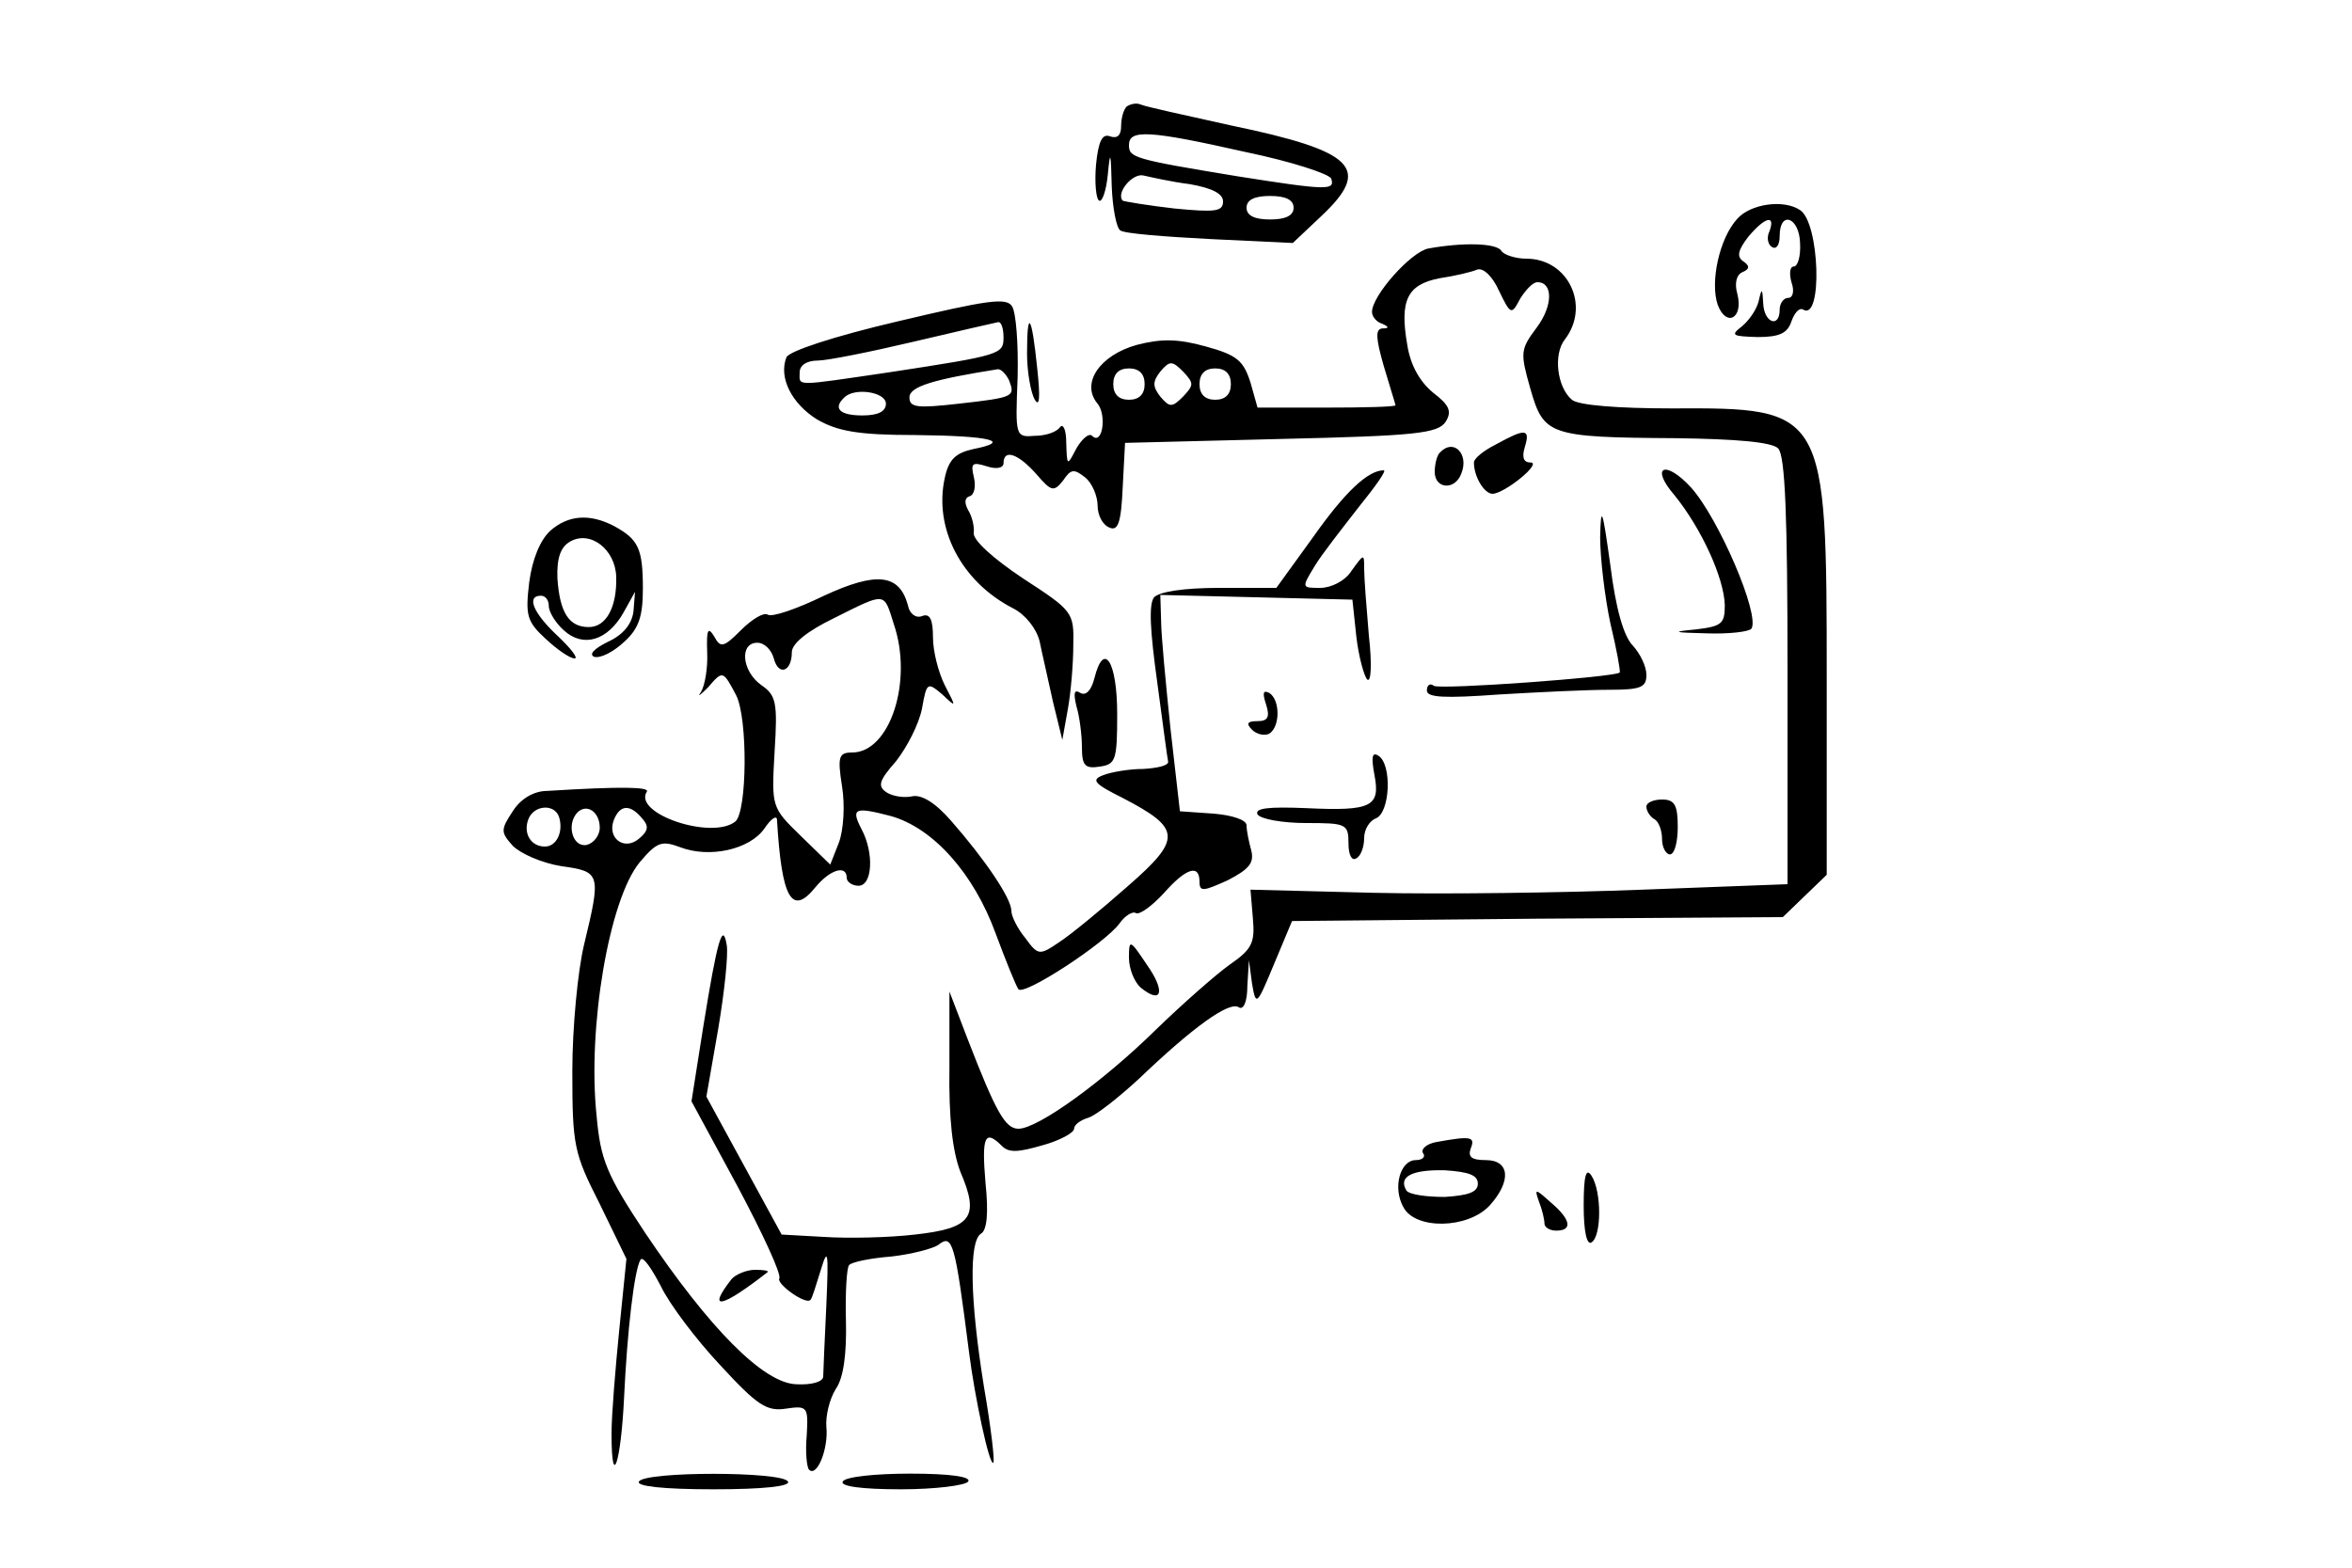 <?xml version="1.0" standalone="no"?>
<!DOCTYPE svg PUBLIC "-//W3C//DTD SVG 20010904//EN"
 "http://www.w3.org/TR/2001/REC-SVG-20010904/DTD/svg10.dtd">
<svg version="1.0" xmlns="http://www.w3.org/2000/svg"
 width="300pt" height="200pt" viewBox="0 0 300 200"
 preserveAspectRatio="xMidYMid meet">
<g transform="translate(0,200) scale(0.1,-0.1)"
fill="#000000" stroke="none">
<path d="M1437 1864 c-4 -4 -7 -15 -7 -25 0 -12 -5 -16 -14 -13 -10 4 -15 -6
-18 -36 -2 -23 0 -44 4 -46 4 -2 9 13 11 33 3 32 4 30 5 -14 1 -28 6 -54 11
-57 5 -4 57 -8 115 -11 l105 -5 36 34 c65 61 44 83 -115 116 -58 13 -110 24
-116 27 -5 2 -13 0 -17 -3z m152 -58 c58 -12 107 -28 109 -34 5 -15 -5 -15
-119 3 -134 22 -139 24 -139 40 0 20 25 19 149 -9z m-71 -41 c28 -5 42 -12 42
-22 0 -13 -10 -14 -62 -9 -35 4 -64 9 -66 10 -9 10 13 36 27 32 9 -2 35 -8 59
-11z m132 -30 c0 -10 -10 -15 -30 -15 -20 0 -30 5 -30 15 0 10 10 15 30 15 20
0 30 -5 30 -15z"/>
<path d="M2216 1721 c-23 -25 -35 -81 -25 -110 11 -29 33 -17 25 14 -4 14 -1
25 7 28 9 4 9 8 0 14 -8 6 -6 14 7 31 21 25 35 29 27 7 -4 -8 -2 -17 3 -20 6
-4 10 3 10 14 0 33 25 24 26 -9 1 -17 -3 -30 -8 -30 -5 0 -6 -9 -3 -20 4 -11
2 -20 -4 -20 -6 0 -11 -7 -11 -15 0 -24 -20 -17 -21 8 -1 20 -2 20 -6 2 -3
-11 -13 -25 -22 -32 -14 -11 -11 -12 21 -13 28 0 38 5 43 20 4 11 10 18 15 15
25 -15 21 111 -4 127 -21 14 -63 8 -80 -11z"/>
<path d="M1822 1683 c-22 -4 -72 -60 -72 -81 0 -6 6 -13 13 -15 9 -4 9 -6 0
-6 -9 -1 -8 -13 2 -48 8 -27 15 -49 15 -50 0 -2 -40 -3 -88 -3 l-88 0 -9 32
c-9 28 -17 35 -57 46 -36 10 -57 10 -88 2 -47 -13 -72 -49 -50 -75 12 -15 6
-54 -7 -41 -4 4 -13 -4 -20 -16 -12 -23 -12 -23 -13 7 0 17 -4 25 -8 20 -4 -6
-18 -11 -32 -11 -25 -2 -25 -1 -22 75 1 42 -2 82 -7 90 -7 12 -32 8 -146 -19
-81 -19 -139 -38 -142 -46 -10 -26 7 -59 39 -79 26 -15 52 -20 125 -20 97 -1
125 -8 74 -18 -22 -5 -31 -13 -36 -37 -14 -64 21 -132 87 -166 16 -8 30 -26
34 -42 3 -15 11 -49 17 -77 l12 -49 7 39 c4 22 7 59 7 82 1 42 -1 44 -64 85
-39 26 -64 49 -63 58 1 8 -2 21 -7 29 -5 9 -5 16 2 18 6 2 8 13 5 25 -4 17 -2
19 17 13 12 -4 21 -2 21 4 0 19 19 12 42 -14 19 -22 22 -23 34 -8 10 15 14 15
28 4 9 -7 16 -24 16 -36 0 -13 7 -25 15 -28 11 -5 15 6 17 51 l3 57 199 5
c172 4 200 7 210 22 8 13 5 21 -16 37 -17 14 -29 35 -33 61 -10 57 0 77 41 85
20 3 41 8 48 11 8 3 20 -9 28 -27 15 -31 16 -31 27 -10 7 11 16 21 22 21 20 0
20 -30 -1 -58 -21 -28 -21 -32 -8 -78 17 -59 23 -62 184 -63 79 -1 124 -5 132
-13 9 -9 12 -86 12 -284 l0 -272 -185 -7 c-102 -4 -256 -6 -343 -4 l-157 4 3
-36 c3 -32 -1 -40 -30 -60 -18 -13 -60 -50 -93 -82 -67 -66 -151 -127 -176
-127 -17 0 -29 22 -65 115 l-23 60 0 -96 c-1 -66 4 -108 14 -134 25 -58 14
-72 -58 -80 -34 -4 -86 -5 -116 -3 l-54 3 -48 88 -48 88 15 86 c8 47 13 95 11
107 -5 31 -12 8 -30 -104 l-15 -95 59 -109 c32 -60 56 -112 53 -117 -4 -7 35
-35 40 -27 2 2 7 19 13 38 9 30 10 23 7 -45 -2 -44 -4 -85 -4 -91 0 -7 -15
-11 -34 -10 -42 1 -111 71 -193 193 -49 74 -57 93 -62 149 -12 113 16 277 55
324 22 26 28 28 52 19 37 -14 88 -3 107 24 8 12 15 17 16 12 6 -102 19 -124
49 -87 19 23 40 29 40 12 0 -5 7 -10 15 -10 18 0 20 42 4 72 -14 27 -9 29 37
17 54 -15 106 -73 134 -150 13 -35 26 -67 29 -71 7 -9 111 59 129 84 7 10 17
16 21 13 5 -2 20 9 35 25 29 33 46 38 46 15 0 -13 5 -12 36 2 27 14 34 22 30
38 -3 11 -6 25 -6 32 0 7 -18 13 -42 15 l-43 3 -12 105 c-6 58 -12 120 -12
138 l-1 33 123 -3 122 -3 5 -47 c3 -26 10 -51 14 -55 5 -4 6 21 2 56 -3 35 -6
73 -6 85 0 20 0 20 -16 -2 -8 -13 -26 -22 -40 -22 -24 0 -24 0 -7 28 9 15 35
48 56 75 21 26 36 47 32 47 -20 0 -49 -27 -90 -85 l-47 -65 -73 0 c-46 0 -76
-5 -83 -12 -7 -9 -5 -43 4 -108 7 -52 13 -98 14 -102 0 -5 -15 -8 -32 -9 -18
0 -41 -4 -51 -8 -16 -6 -11 -11 25 -29 75 -39 76 -52 6 -113 -34 -30 -73 -62
-87 -71 -25 -17 -27 -17 -43 5 -10 12 -18 28 -18 35 0 16 -34 66 -77 115 -20
23 -38 34 -50 31 -10 -2 -24 0 -32 5 -12 8 -10 15 12 40 14 18 29 47 33 67 6
34 7 34 26 18 18 -17 18 -17 3 12 -8 16 -15 43 -15 61 0 23 -4 31 -14 27 -8
-3 -16 3 -18 14 -11 40 -40 43 -107 12 -35 -17 -67 -28 -72 -24 -5 3 -20 -6
-34 -20 -22 -22 -26 -23 -34 -8 -8 13 -10 9 -9 -20 1 -20 -3 -43 -8 -51 -5 -7
-1 -4 9 6 19 22 19 22 36 -10 15 -30 14 -148 -1 -161 -30 -24 -131 10 -113 38
4 6 -31 7 -127 1 -17 0 -34 -10 -44 -26 -16 -24 -15 -27 0 -44 10 -10 37 -22
62 -26 50 -7 51 -9 29 -100 -8 -33 -15 -106 -15 -161 0 -96 2 -105 35 -170
l34 -70 -9 -89 c-5 -50 -10 -110 -10 -134 0 -74 12 -37 16 46 4 85 13 163 21
176 3 5 14 -11 26 -34 11 -23 45 -68 76 -101 47 -51 59 -59 84 -55 27 4 28 2
26 -34 -2 -21 0 -41 3 -44 10 -10 25 27 22 55 -1 14 4 35 12 48 10 14 14 45
13 87 -1 36 1 68 4 71 3 4 28 9 54 11 26 3 53 10 60 15 18 14 21 4 39 -137 7
-56 26 -146 31 -141 2 2 -3 45 -12 97 -18 112 -19 185 -4 195 8 4 10 27 6 65
-5 59 -1 69 21 47 9 -9 21 -8 52 1 22 6 40 16 40 21 0 5 8 11 18 14 10 3 39
26 65 50 69 66 115 99 127 91 6 -4 11 7 11 27 l2 33 4 -30 c5 -29 6 -28 28 25
l23 55 313 3 313 2 28 27 28 27 0 250 c0 344 -1 346 -198 345 -68 0 -119 4
-127 11 -19 16 -24 58 -9 77 33 43 4 103 -49 103 -14 0 -29 5 -32 10 -6 10
-49 11 -93 3z m-542 -113 c0 -22 -2 -23 -146 -45 -123 -18 -114 -18 -114 0 0
9 9 15 23 15 12 0 67 11 122 24 55 13 103 24 108 25 4 1 7 -8 7 -19z m229 -76
c-14 -14 -17 -14 -29 0 -10 13 -10 19 0 32 12 14 15 14 29 0 14 -15 14 -17 0
-32z m-222 21 c8 -21 7 -22 -64 -30 -53 -6 -63 -5 -63 8 0 14 31 23 113 36 4
0 10 -6 14 -14z m173 -5 c0 -13 -7 -20 -20 -20 -13 0 -20 7 -20 20 0 13 7 20
20 20 13 0 20 -7 20 -20z m110 0 c0 -13 -7 -20 -20 -20 -13 0 -20 7 -20 20 0
13 7 20 20 20 13 0 20 -7 20 -20z m-440 -25 c0 -10 -10 -15 -30 -15 -29 0 -38
9 -23 23 13 13 53 7 53 -8z m10 -281 c25 -73 -5 -164 -53 -164 -17 0 -19 -5
-13 -43 4 -24 2 -56 -4 -72 l-11 -28 -37 36 c-38 37 -38 37 -34 108 4 63 2 72
-17 85 -25 18 -28 54 -5 54 9 0 18 -9 21 -20 6 -23 23 -17 23 8 0 11 20 27 53
43 68 34 64 34 77 -7z m-427 -246 c6 -19 -3 -38 -18 -38 -18 0 -28 17 -21 35
7 18 33 20 39 3z m52 -14 c0 -10 -8 -20 -17 -22 -18 -3 -26 27 -11 42 12 11
28 0 28 -20z m54 12 c9 -10 8 -16 -4 -26 -19 -16 -41 1 -32 24 8 20 21 20 36
2z"/>
<path d="M1310 1549 c0 -24 5 -51 10 -59 6 -10 7 3 3 40 -7 69 -13 77 -13 19z"/>
<path d="M1908 1433 c-16 -8 -28 -18 -28 -23 0 -18 13 -40 24 -40 16 1 64 40
48 40 -9 0 -11 7 -7 20 7 23 1 24 -37 3z"/>
<path d="M1837 1423 c-4 -3 -7 -15 -7 -25 0 -22 26 -24 34 -2 10 25 -10 45
-27 27z"/>
<path d="M2136 1368 c34 -42 63 -105 64 -140 0 -24 -4 -27 -37 -31 -32 -3 -29
-4 14 -5 28 -1 54 2 57 6 11 18 -42 141 -77 180 -33 36 -53 27 -21 -10z"/>
<path d="M2041 1315 c0 -27 6 -77 13 -110 8 -33 13 -61 12 -63 -7 -6 -228 -22
-237 -17 -5 4 -9 1 -9 -6 0 -9 23 -10 92 -5 50 3 113 6 140 6 41 0 48 3 48 19
0 11 -8 27 -17 37 -12 12 -22 47 -29 103 -10 72 -12 78 -13 36z"/>
<path d="M702 1323 c-13 -12 -23 -36 -27 -66 -5 -42 -3 -50 21 -72 15 -14 31
-25 37 -25 5 0 -5 13 -22 29 -31 29 -40 51 -21 51 6 0 10 -6 10 -13 0 -8 9
-22 19 -31 25 -23 56 -13 76 22 l15 27 -2 -25 c-2 -16 -13 -30 -33 -39 -18 -9
-24 -16 -17 -19 8 -2 24 6 38 19 19 17 24 33 24 68 0 52 -6 63 -37 80 -31 16
-58 14 -81 -6z m84 -59 c1 -39 -13 -64 -35 -64 -25 0 -37 18 -40 62 -1 26 4
40 16 47 26 15 58 -10 59 -45z"/>
<path d="M1396 1135 c-4 -16 -11 -23 -18 -19 -8 5 -9 0 -5 -17 4 -13 7 -37 7
-52 0 -24 4 -28 23 -25 20 3 22 8 22 67 0 67 -17 94 -29 46z"/>
<path d="M1615 1101 c5 -16 2 -21 -11 -21 -13 0 -15 -3 -7 -11 6 -6 16 -8 22
-5 14 9 14 43 0 52 -8 4 -9 0 -4 -15z"/>
<path d="M1753 1012 c8 -41 -3 -47 -87 -43 -48 2 -66 0 -62 -8 4 -6 32 -11 62
-11 51 0 54 -1 54 -26 0 -14 4 -23 10 -19 6 3 10 15 10 26 0 11 7 22 15 25 18
7 21 69 3 80 -8 5 -9 -2 -5 -24z"/>
<path d="M2100 971 c0 -6 5 -13 10 -16 6 -3 10 -15 10 -26 0 -10 5 -19 10 -19
6 0 10 16 10 35 0 28 -4 35 -20 35 -11 0 -20 -4 -20 -9z"/>
<path d="M1440 778 c0 -14 7 -31 15 -38 27 -22 32 -5 8 29 -22 33 -23 33 -23
9z"/>
<path d="M1832 543 c-12 -2 -20 -9 -17 -14 4 -5 -1 -9 -9 -9 -20 0 -30 -35
-16 -60 15 -29 82 -28 110 2 28 31 26 58 -5 58 -18 0 -23 4 -19 15 6 15 0 16
-44 8z m53 -53 c0 -11 -12 -15 -42 -17 -24 0 -45 3 -49 8 -11 18 7 27 49 26
30 -2 42 -6 42 -17z"/>
<path d="M2020 462 c0 -33 4 -51 10 -47 13 8 13 65 0 85 -7 11 -10 0 -10 -38z"/>
<path d="M1963 467 c4 -10 7 -23 7 -28 0 -5 7 -9 15 -9 21 0 19 14 -7 36 -20
18 -21 18 -15 1z"/>
<path d="M933 368 c-32 -41 -13 -37 46 9 2 2 -5 3 -16 3 -11 0 -25 -6 -30 -12z"/>
<path d="M815 110 c-4 -6 30 -10 95 -10 65 0 99 4 95 10 -8 13 -182 13 -190 0z"/>
<path d="M1075 110 c-4 -6 23 -10 74 -10 44 0 83 5 86 10 4 6 -23 10 -74 10
-44 0 -83 -4 -86 -10z"/>
</g>
</svg>
